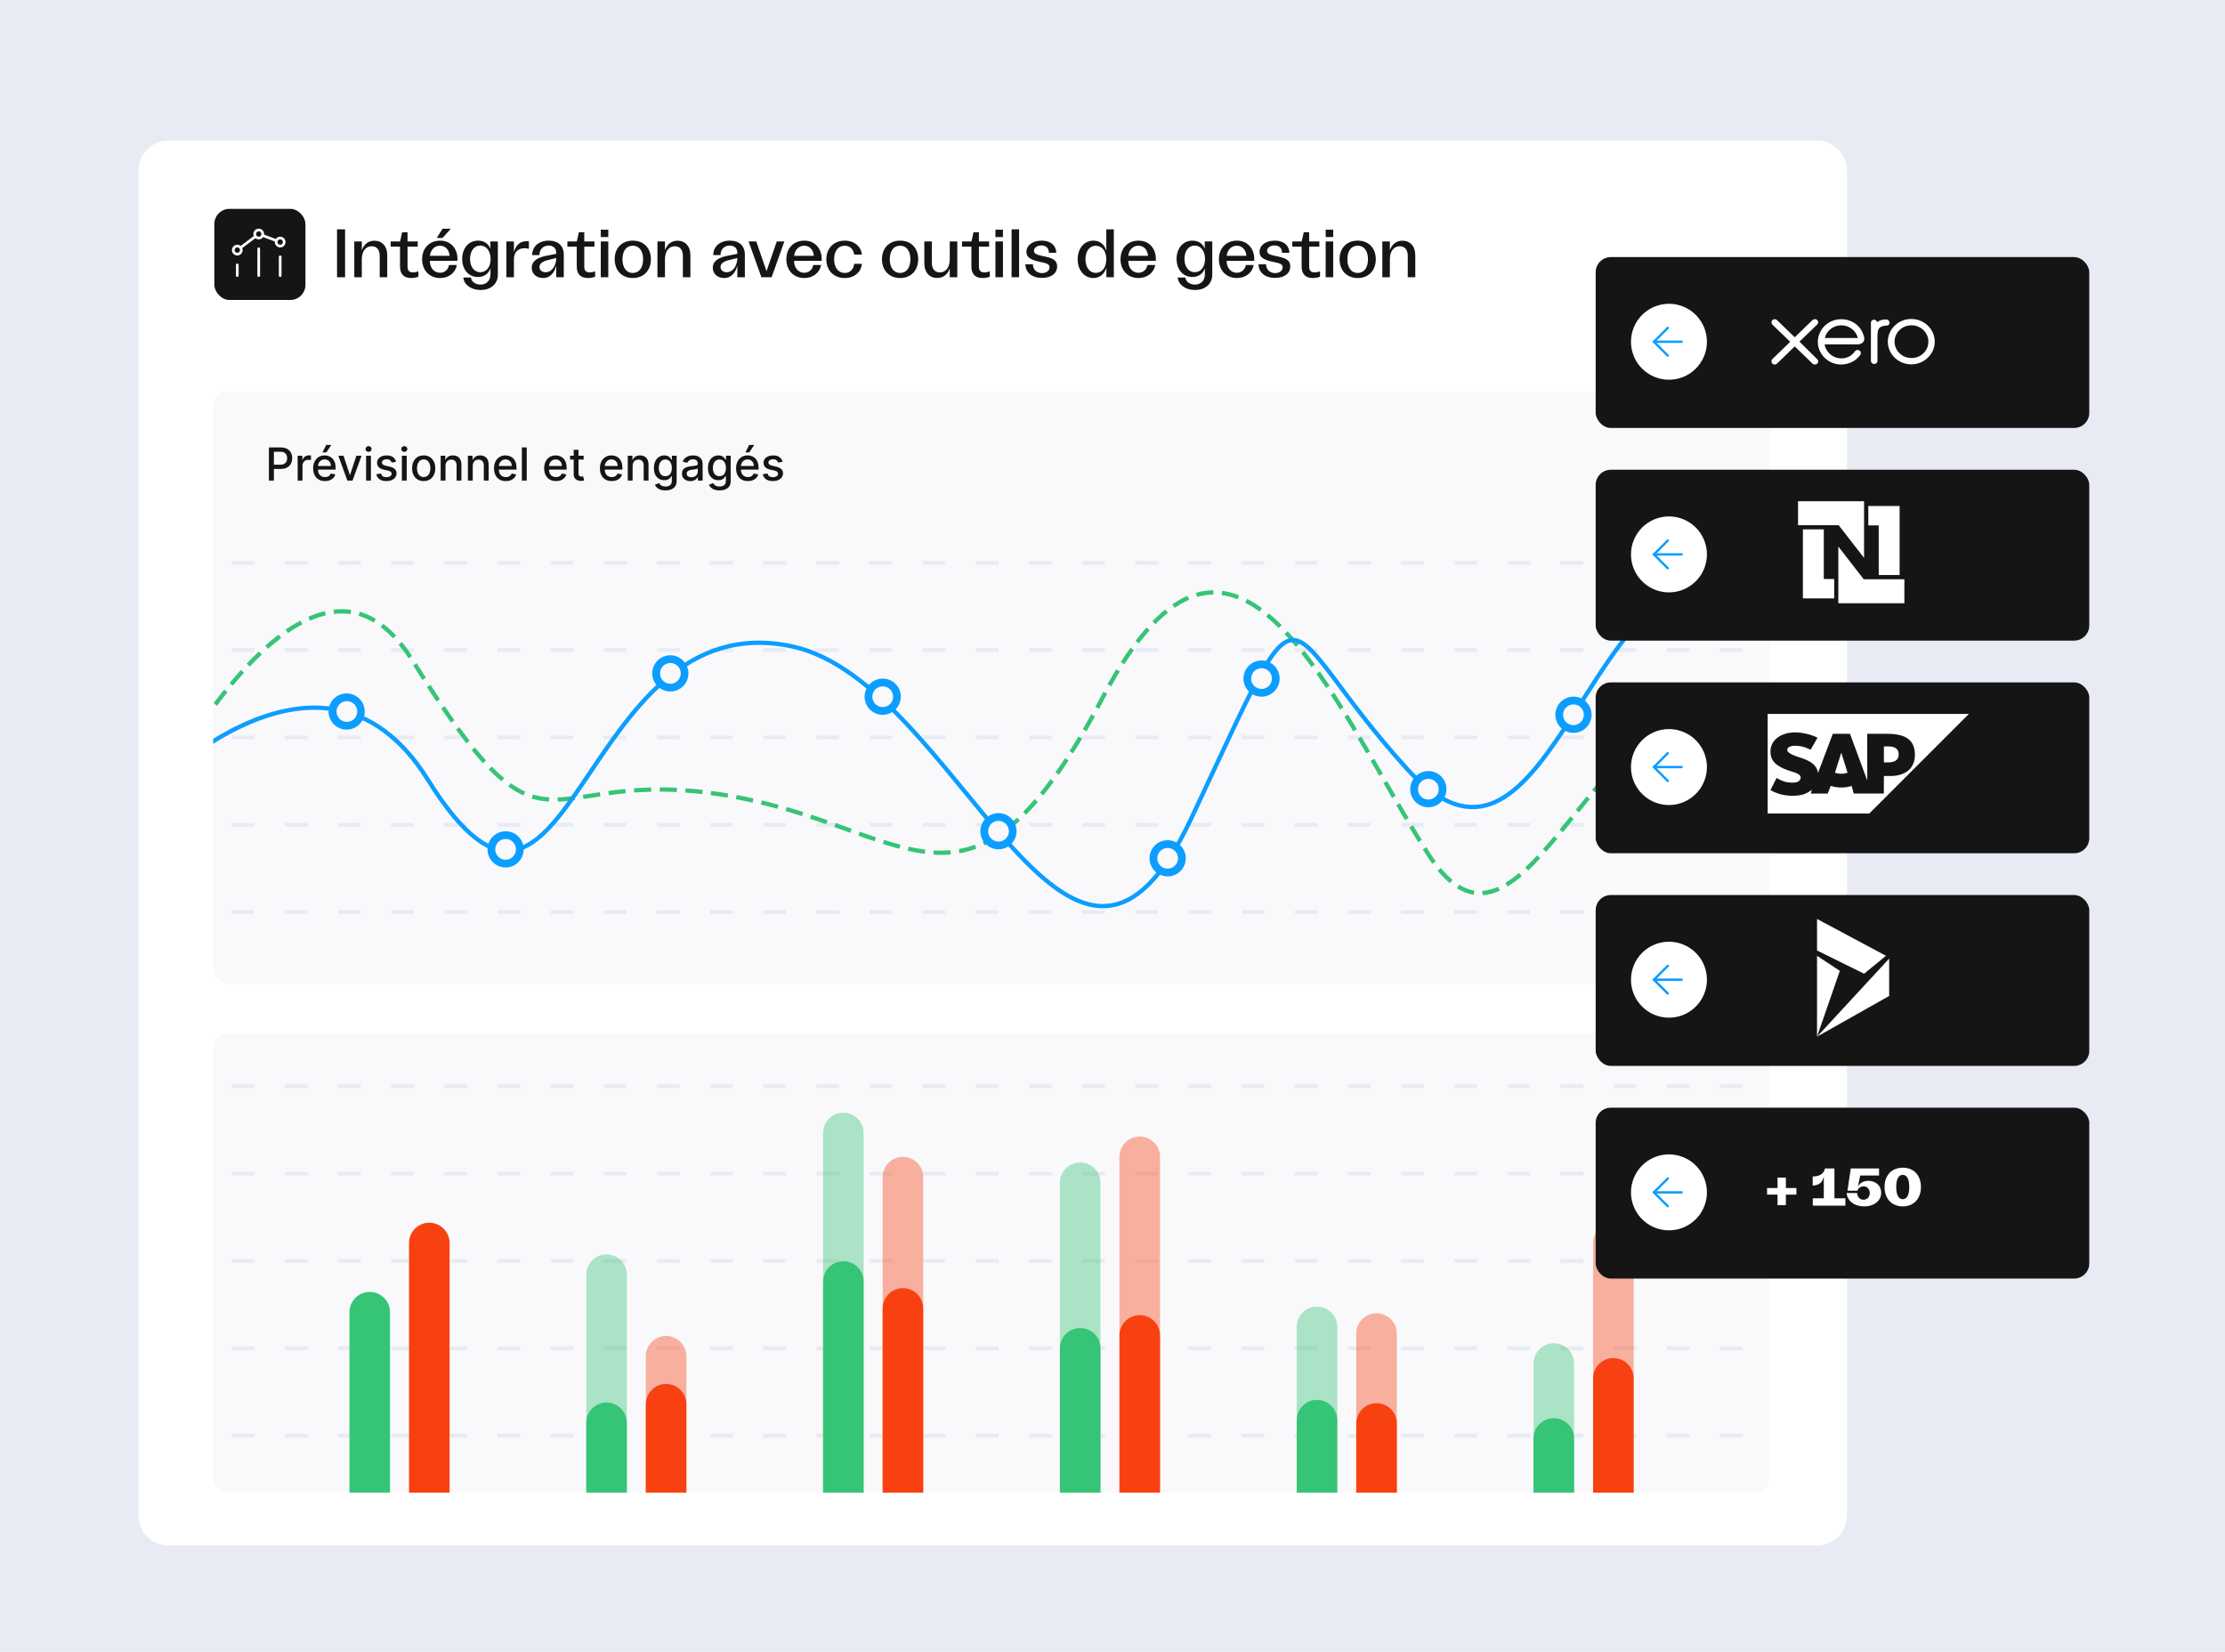<svg width="586" height="435" viewBox="0 0 586 435" fill="none" xmlns="http://www.w3.org/2000/svg">
<rect width="586" height="435" fill="#E8EBF3"/>
<g clip-path="url(#clip0_102_1468)">
<path d="M36.449 45C36.449 40.582 40.031 37 44.449 37H478.449C482.868 37 486.449 40.582 486.449 45V399C486.449 403.418 482.868 407 478.449 407H44.449C40.031 407 36.449 403.418 36.449 399V45Z" fill="white"/>
<rect x="56.449" y="55" width="24" height="24" rx="4" fill="#151515"/>
<path d="M73.79 72.57V67.629M68.143 72.57V65.511M62.496 72.57V69.747" stroke="white" stroke-width="0.706" stroke-linecap="round" stroke-linejoin="round"/>
<path d="M69.136 62.002L72.785 63.37M67.296 62.265L63.343 65.229M74.539 62.998C74.953 63.412 74.953 64.082 74.539 64.496C74.126 64.909 73.455 64.909 73.042 64.496C72.628 64.082 72.628 63.412 73.042 62.998C73.455 62.585 74.126 62.585 74.539 62.998ZM63.245 65.116C63.658 65.529 63.658 66.2 63.245 66.613C62.831 67.027 62.161 67.027 61.748 66.613C61.334 66.2 61.334 65.529 61.748 65.116C62.161 64.702 62.831 64.702 63.245 65.116ZM68.892 60.88C69.305 61.294 69.305 61.964 68.892 62.378C68.479 62.791 67.808 62.791 67.395 62.378C66.981 61.964 66.981 61.294 67.395 60.88C67.808 60.467 68.479 60.467 68.892 60.88Z" stroke="white" stroke-width="0.706" stroke-linecap="round" stroke-linejoin="round"/>
<path d="M88.763 73V60.4H90.887V73H88.763ZM93.311 73V63.586H95.291V65.926C95.849 64.288 97.037 63.388 98.603 63.388C100.619 63.388 101.987 64.828 101.987 67.204V73H100.007V67.366C100.007 65.782 99.233 64.846 97.901 64.846C96.281 64.846 95.291 66.214 95.291 68.302V73H93.311ZM108.286 73.216C106.486 73.216 105.352 72.28 105.352 70.192V64.954H102.886V63.586H105.37L105.91 61.156H107.332V63.586H110.014V64.954H107.332V70.264C107.332 71.254 107.818 71.74 108.772 71.74C109.294 71.74 109.762 71.632 110.194 71.434V72.874C109.582 73.108 108.934 73.216 108.286 73.216ZM115.911 73.216C113.085 73.216 111.177 71.182 111.177 68.266C111.177 65.368 113.085 63.37 115.911 63.37C119.061 63.37 120.681 65.908 120.465 68.698H113.211C113.211 70.552 114.327 71.83 115.893 71.83C117.117 71.83 118.053 71.02 118.251 69.796H120.321C119.925 71.902 118.143 73.216 115.911 73.216ZM113.229 67.366H118.413C118.323 65.8 117.297 64.702 115.875 64.702C114.453 64.702 113.373 65.836 113.229 67.366ZM115.011 62.668L116.559 60.238H118.737L116.541 62.668H115.011ZM126.584 76.366C124.154 76.366 122.264 75.088 122.012 73.09H124.028C124.154 74.188 125.216 74.944 126.566 74.944C128.15 74.944 129.176 73.864 129.176 72.226V70.624C128.726 72.028 127.52 72.946 125.864 72.946C123.452 72.946 121.724 71.02 121.724 68.194C121.724 65.368 123.434 63.37 125.9 63.37C127.484 63.37 128.726 64.216 129.14 65.548V63.586H131.12V72.352C131.12 74.782 129.248 76.366 126.584 76.366ZM123.794 68.176C123.794 70.264 124.892 71.686 126.494 71.686C128.114 71.686 129.212 70.3 129.212 68.212C129.212 66.106 128.096 64.666 126.476 64.666C124.892 64.666 123.794 66.106 123.794 68.176ZM133.372 73V63.586H135.352V66.43C135.784 64.666 136.9 63.514 138.7 63.514C138.898 63.514 139.096 63.514 139.294 63.568V65.53C138.97 65.44 138.538 65.368 138.196 65.368C136.666 65.368 135.352 66.214 135.352 68.212V73H133.372ZM143.029 73.216C141.247 73.216 140.041 72.064 140.041 70.516C140.041 68.698 141.697 67.726 144.145 67.312L146.503 66.844V66.574C146.503 65.368 145.711 64.666 144.487 64.666C142.975 64.666 142.075 65.746 142.075 67.186H140.149C140.167 64.954 141.877 63.37 144.523 63.37C146.989 63.37 148.483 64.72 148.483 67.06V73H146.503V69.94C146.071 71.65 145.009 73.216 143.029 73.216ZM142.075 70.3C142.075 71.002 142.597 71.686 143.695 71.686C145.585 71.686 146.503 69.616 146.503 67.942L144.487 68.446C142.957 68.788 142.075 69.382 142.075 70.3ZM154.833 73.216C153.033 73.216 151.899 72.28 151.899 70.192V64.954H149.433V63.586H151.917L152.457 61.156H153.879V63.586H156.561V64.954H153.879V70.264C153.879 71.254 154.365 71.74 155.319 71.74C155.841 71.74 156.309 71.632 156.741 71.434V72.874C156.129 73.108 155.481 73.216 154.833 73.216ZM158.228 73V63.586H160.208V73H158.228ZM158.228 62.434V60.49H160.208V62.434H158.228ZM166.676 73.216C163.796 73.216 161.888 71.236 161.888 68.248C161.888 65.314 163.796 63.37 166.676 63.37C169.52 63.37 171.428 65.314 171.428 68.248C171.428 71.236 169.52 73.216 166.676 73.216ZM163.94 68.266C163.94 70.498 164.984 71.884 166.658 71.884C168.332 71.884 169.376 70.498 169.376 68.266C169.376 66.07 168.332 64.702 166.658 64.702C164.984 64.702 163.94 66.07 163.94 68.266ZM173.151 73V63.586H175.131V65.926C175.689 64.288 176.877 63.388 178.443 63.388C180.459 63.388 181.827 64.828 181.827 67.204V73H179.847V67.366C179.847 65.782 179.073 64.846 177.741 64.846C176.121 64.846 175.131 66.214 175.131 68.302V73H173.151ZM190.719 73.216C188.937 73.216 187.731 72.064 187.731 70.516C187.731 68.698 189.387 67.726 191.835 67.312L194.193 66.844V66.574C194.193 65.368 193.401 64.666 192.177 64.666C190.665 64.666 189.765 65.746 189.765 67.186H187.839C187.857 64.954 189.567 63.37 192.213 63.37C194.679 63.37 196.173 64.72 196.173 67.06V73H194.193V69.94C193.761 71.65 192.699 73.216 190.719 73.216ZM189.765 70.3C189.765 71.002 190.287 71.686 191.385 71.686C193.275 71.686 194.193 69.616 194.193 67.942L192.177 68.446C190.647 68.788 189.765 69.382 189.765 70.3ZM200.527 73L197.161 63.586H199.177L201.877 71.416L204.577 63.586H206.575L203.227 73H200.527ZM211.835 73.216C209.009 73.216 207.101 71.182 207.101 68.266C207.101 65.368 209.009 63.37 211.835 63.37C214.985 63.37 216.605 65.908 216.389 68.698H209.135C209.135 70.552 210.251 71.83 211.817 71.83C213.041 71.83 213.977 71.02 214.175 69.796H216.245C215.849 71.902 214.067 73.216 211.835 73.216ZM209.153 67.366H214.337C214.247 65.8 213.221 64.702 211.799 64.702C210.377 64.702 209.297 65.836 209.153 67.366ZM222.472 73.216C219.61 73.216 217.63 71.236 217.63 68.302C217.63 65.35 219.628 63.37 222.472 63.37C224.974 63.37 226.792 64.9 226.99 67.042H224.974C224.794 65.71 223.894 64.702 222.472 64.702C220.762 64.702 219.682 66.106 219.682 68.266C219.682 70.462 220.78 71.884 222.49 71.884C223.84 71.884 224.794 70.966 224.974 69.472H226.99C226.81 71.668 224.992 73.216 222.472 73.216ZM237.076 73.216C234.196 73.216 232.288 71.236 232.288 68.248C232.288 65.314 234.196 63.37 237.076 63.37C239.92 63.37 241.828 65.314 241.828 68.248C241.828 71.236 239.92 73.216 237.076 73.216ZM234.34 68.266C234.34 70.498 235.384 71.884 237.058 71.884C238.732 71.884 239.776 70.498 239.776 68.266C239.776 66.07 238.732 64.702 237.058 64.702C235.384 64.702 234.34 66.07 234.34 68.266ZM252.12 63.586V73H250.14V70.66C249.582 72.298 248.394 73.198 246.828 73.198C244.812 73.198 243.444 71.758 243.444 69.382V63.586H245.424V69.22C245.424 70.804 246.198 71.74 247.53 71.74C249.15 71.74 250.14 70.372 250.14 68.284V63.586H252.12ZM258.773 73.216C256.973 73.216 255.839 72.28 255.839 70.192V64.954H253.373V63.586H255.857L256.397 61.156H257.819V63.586H260.501V64.954H257.819V70.264C257.819 71.254 258.305 71.74 259.259 71.74C259.781 71.74 260.249 71.632 260.681 71.434V72.874C260.069 73.108 259.421 73.216 258.773 73.216ZM262.167 73V63.586H264.147V73H262.167ZM262.167 62.434V60.49H264.147V62.434H262.167ZM266.421 73V60.4H268.401V73H266.421ZM274.419 73.18C271.629 73.18 270.063 71.614 270.063 69.598H272.043C272.043 71.164 273.231 71.92 274.437 71.92C275.409 71.92 276.417 71.398 276.417 70.408C276.417 69.562 275.715 69.346 274.095 69.004C271.935 68.536 270.333 68.032 270.333 66.34C270.333 64.666 271.863 63.37 274.311 63.37C276.975 63.37 278.181 64.918 278.181 66.574H276.255C276.237 65.368 275.517 64.63 274.275 64.63C273.105 64.63 272.313 65.314 272.313 66.052C272.313 66.898 273.303 67.15 274.743 67.456C276.903 67.906 278.415 68.32 278.415 70.156C278.415 72.064 276.777 73.18 274.419 73.18ZM287.969 73.216C285.629 73.216 283.829 71.218 283.829 68.266C283.829 65.35 285.611 63.37 287.987 63.37C289.661 63.37 290.957 64.432 291.371 66.088V60.4H293.351V73H291.389V70.48C290.903 72.136 289.643 73.216 287.969 73.216ZM285.881 68.266C285.881 70.426 286.979 71.866 288.581 71.866C290.255 71.866 291.371 70.444 291.371 68.284C291.371 66.142 290.255 64.72 288.581 64.72C286.961 64.72 285.881 66.142 285.881 68.266ZM299.848 73.216C297.022 73.216 295.114 71.182 295.114 68.266C295.114 65.368 297.022 63.37 299.848 63.37C302.998 63.37 304.618 65.908 304.402 68.698H297.148C297.148 70.552 298.264 71.83 299.83 71.83C301.054 71.83 301.99 71.02 302.188 69.796H304.258C303.862 71.902 302.08 73.216 299.848 73.216ZM297.166 67.366H302.35C302.26 65.8 301.234 64.702 299.812 64.702C298.39 64.702 297.31 65.836 297.166 67.366ZM314.74 76.366C312.31 76.366 310.42 75.088 310.168 73.09H312.184C312.31 74.188 313.372 74.944 314.722 74.944C316.306 74.944 317.332 73.864 317.332 72.226V70.624C316.882 72.028 315.676 72.946 314.02 72.946C311.608 72.946 309.88 71.02 309.88 68.194C309.88 65.368 311.59 63.37 314.056 63.37C315.64 63.37 316.882 64.216 317.296 65.548V63.586H319.276V72.352C319.276 74.782 317.404 76.366 314.74 76.366ZM311.95 68.176C311.95 70.264 313.048 71.686 314.65 71.686C316.27 71.686 317.368 70.3 317.368 68.212C317.368 66.106 316.252 64.666 314.632 64.666C313.048 64.666 311.95 66.106 311.95 68.176ZM325.759 73.216C322.933 73.216 321.025 71.182 321.025 68.266C321.025 65.368 322.933 63.37 325.759 63.37C328.909 63.37 330.529 65.908 330.313 68.698H323.059C323.059 70.552 324.175 71.83 325.741 71.83C326.965 71.83 327.901 71.02 328.099 69.796H330.169C329.773 71.902 327.991 73.216 325.759 73.216ZM323.077 67.366H328.261C328.171 65.8 327.145 64.702 325.723 64.702C324.301 64.702 323.221 65.836 323.077 67.366ZM335.819 73.18C333.029 73.18 331.463 71.614 331.463 69.598H333.443C333.443 71.164 334.631 71.92 335.837 71.92C336.809 71.92 337.817 71.398 337.817 70.408C337.817 69.562 337.115 69.346 335.495 69.004C333.335 68.536 331.733 68.032 331.733 66.34C331.733 64.666 333.263 63.37 335.711 63.37C338.375 63.37 339.581 64.918 339.581 66.574H337.655C337.637 65.368 336.917 64.63 335.675 64.63C334.505 64.63 333.713 65.314 333.713 66.052C333.713 66.898 334.703 67.15 336.143 67.456C338.303 67.906 339.815 68.32 339.815 70.156C339.815 72.064 338.177 73.18 335.819 73.18ZM345.749 73.216C343.949 73.216 342.815 72.28 342.815 70.192V64.954H340.349V63.586H342.833L343.373 61.156H344.795V63.586H347.477V64.954H344.795V70.264C344.795 71.254 345.281 71.74 346.235 71.74C346.757 71.74 347.225 71.632 347.657 71.434V72.874C347.045 73.108 346.397 73.216 345.749 73.216ZM349.144 73V63.586H351.124V73H349.144ZM349.144 62.434V60.49H351.124V62.434H349.144ZM357.592 73.216C354.712 73.216 352.804 71.236 352.804 68.248C352.804 65.314 354.712 63.37 357.592 63.37C360.436 63.37 362.344 65.314 362.344 68.248C362.344 71.236 360.436 73.216 357.592 73.216ZM354.856 68.266C354.856 70.498 355.9 71.884 357.574 71.884C359.248 71.884 360.292 70.498 360.292 68.266C360.292 66.07 359.248 64.702 357.574 64.702C355.9 64.702 354.856 66.07 354.856 68.266ZM364.067 73V63.586H366.047V65.926C366.605 64.288 367.793 63.388 369.359 63.388C371.375 63.388 372.743 64.828 372.743 67.204V73H370.763V67.366C370.763 65.782 369.989 64.846 368.657 64.846C367.037 64.846 366.047 66.214 366.047 68.302V73H364.067Z" fill="#151515"/>
<g clip-path="url(#clip1_102_1468)">
<rect x="56.145" y="103.07" width="410" height="156" rx="4" fill="#F9F9FB"/>
<line x1="47.008" y1="148.199" x2="475.281" y2="148.199" stroke="#E8EBF3" stroke-dasharray="6 8"/>
<line x1="47.008" y1="171.199" x2="475.281" y2="171.199" stroke="#E8EBF3" stroke-dasharray="6 8"/>
<line x1="47.008" y1="194.199" x2="475.281" y2="194.199" stroke="#E8EBF3" stroke-dasharray="6 8"/>
<line x1="47.008" y1="217.199" x2="475.281" y2="217.199" stroke="#E8EBF3" stroke-dasharray="6 8"/>
<line x1="47.008" y1="240.199" x2="475.281" y2="240.199" stroke="#E8EBF3" stroke-dasharray="6 8"/>
<path d="M70.822 126.559V117.832H73.933C74.612 117.832 75.174 117.956 75.62 118.203C76.066 118.45 76.4 118.788 76.622 119.217C76.843 119.643 76.954 120.123 76.954 120.657C76.954 121.194 76.842 121.677 76.618 122.106C76.396 122.532 76.061 122.87 75.612 123.12C75.166 123.367 74.605 123.491 73.929 123.491H71.789V122.375H73.809C74.238 122.375 74.586 122.301 74.853 122.153C75.12 122.002 75.316 121.798 75.441 121.539C75.566 121.281 75.629 120.987 75.629 120.657C75.629 120.328 75.566 120.035 75.441 119.779C75.316 119.524 75.119 119.323 74.849 119.179C74.582 119.034 74.23 118.961 73.792 118.961H72.139V126.559H70.822ZM78.396 126.559V120.014H79.627V121.054H79.695C79.815 120.701 80.025 120.424 80.326 120.223C80.63 120.018 80.974 119.916 81.357 119.916C81.437 119.916 81.531 119.919 81.638 119.924C81.749 119.93 81.836 119.937 81.898 119.946V121.164C81.847 121.15 81.756 121.134 81.626 121.117C81.495 121.098 81.364 121.088 81.234 121.088C80.933 121.088 80.664 121.152 80.428 121.279C80.195 121.404 80.011 121.579 79.874 121.804C79.738 122.025 79.67 122.278 79.67 122.562V126.559H78.396ZM85.588 126.691C84.943 126.691 84.387 126.554 83.921 126.278C83.459 126 83.1 125.609 82.848 125.106C82.598 124.6 82.473 124.008 82.473 123.329C82.473 122.659 82.598 122.068 82.848 121.556C83.1 121.045 83.453 120.646 83.904 120.359C84.359 120.072 84.89 119.929 85.498 119.929C85.868 119.929 86.225 119.99 86.572 120.112C86.919 120.234 87.23 120.426 87.505 120.687C87.781 120.948 87.998 121.288 88.157 121.706C88.316 122.12 88.396 122.625 88.396 123.218V123.67H83.193V122.715H87.147C87.147 122.38 87.079 122.083 86.943 121.825C86.806 121.563 86.615 121.357 86.368 121.207C86.123 121.056 85.836 120.981 85.507 120.981C85.149 120.981 84.836 121.069 84.569 121.245C84.305 121.419 84.1 121.646 83.956 121.927C83.814 122.206 83.743 122.508 83.743 122.835V123.581C83.743 124.018 83.819 124.39 83.973 124.697C84.129 125.004 84.346 125.238 84.625 125.4C84.903 125.559 85.228 125.639 85.6 125.639C85.842 125.639 86.062 125.605 86.261 125.536C86.46 125.465 86.632 125.36 86.777 125.221C86.921 125.082 87.032 124.91 87.109 124.706L88.315 124.923C88.218 125.278 88.045 125.589 87.795 125.856C87.548 126.12 87.237 126.326 86.862 126.474C86.49 126.619 86.065 126.691 85.588 126.691ZM84.923 119.14L85.92 117.176H87.262L85.941 119.14H84.923ZM95.222 120.014L92.848 126.559H91.484L89.106 120.014H90.474L92.132 125.051H92.2L93.854 120.014H95.222ZM96.419 126.559V120.014H97.693V126.559H96.419ZM97.062 119.004C96.841 119.004 96.651 118.93 96.492 118.782C96.335 118.632 96.257 118.453 96.257 118.245C96.257 118.035 96.335 117.856 96.492 117.708C96.651 117.558 96.841 117.482 97.062 117.482C97.284 117.482 97.473 117.558 97.629 117.708C97.788 117.856 97.868 118.035 97.868 118.245C97.868 118.453 97.788 118.632 97.629 118.782C97.473 118.93 97.284 119.004 97.062 119.004ZM104.312 121.612L103.157 121.816C103.109 121.669 103.032 121.528 102.927 121.394C102.825 121.261 102.686 121.152 102.51 121.066C102.333 120.981 102.113 120.938 101.849 120.938C101.488 120.938 101.187 121.019 100.946 121.181C100.704 121.34 100.583 121.546 100.583 121.799C100.583 122.018 100.664 122.194 100.826 122.328C100.988 122.461 101.25 122.571 101.61 122.656L102.65 122.894C103.252 123.034 103.701 123.248 103.997 123.538C104.292 123.828 104.44 124.204 104.44 124.667C104.44 125.059 104.326 125.409 104.099 125.715C103.875 126.019 103.561 126.258 103.157 126.431C102.757 126.605 102.292 126.691 101.764 126.691C101.031 126.691 100.433 126.535 99.97 126.223C99.507 125.907 99.223 125.46 99.118 124.88L100.349 124.693C100.426 125.014 100.583 125.257 100.822 125.421C101.061 125.583 101.372 125.664 101.755 125.664C102.173 125.664 102.507 125.578 102.757 125.404C103.007 125.228 103.132 125.014 103.132 124.761C103.132 124.556 103.055 124.384 102.902 124.245C102.751 124.106 102.52 124.001 102.207 123.93L101.099 123.687C100.488 123.548 100.037 123.326 99.744 123.022C99.454 122.718 99.309 122.333 99.309 121.867C99.309 121.481 99.417 121.143 99.633 120.853C99.849 120.563 100.147 120.338 100.528 120.176C100.909 120.011 101.345 119.929 101.836 119.929C102.544 119.929 103.1 120.082 103.507 120.389C103.913 120.693 104.181 121.1 104.312 121.612ZM105.841 126.559V120.014H107.115V126.559H105.841ZM106.484 119.004C106.263 119.004 106.072 118.93 105.913 118.782C105.757 118.632 105.679 118.453 105.679 118.245C105.679 118.035 105.757 117.856 105.913 117.708C106.072 117.558 106.263 117.482 106.484 117.482C106.706 117.482 106.895 117.558 107.051 117.708C107.21 117.856 107.29 118.035 107.29 118.245C107.29 118.453 107.21 118.632 107.051 118.782C106.895 118.93 106.706 119.004 106.484 119.004ZM111.586 126.691C110.973 126.691 110.437 126.551 109.98 126.269C109.522 125.988 109.167 125.595 108.914 125.089C108.662 124.583 108.535 123.992 108.535 123.316C108.535 122.637 108.662 122.044 108.914 121.535C109.167 121.027 109.522 120.632 109.98 120.35C110.437 120.069 110.973 119.929 111.586 119.929C112.2 119.929 112.735 120.069 113.193 120.35C113.65 120.632 114.005 121.027 114.258 121.535C114.511 122.044 114.637 122.637 114.637 123.316C114.637 123.992 114.511 124.583 114.258 125.089C114.005 125.595 113.65 125.988 113.193 126.269C112.735 126.551 112.2 126.691 111.586 126.691ZM111.591 125.622C111.988 125.622 112.318 125.517 112.579 125.306C112.841 125.096 113.034 124.816 113.159 124.467C113.287 124.117 113.35 123.732 113.35 123.312C113.35 122.894 113.287 122.511 113.159 122.161C113.034 121.809 112.841 121.527 112.579 121.313C112.318 121.1 111.988 120.994 111.591 120.994C111.19 120.994 110.858 121.1 110.593 121.313C110.332 121.527 110.137 121.809 110.01 122.161C109.885 122.511 109.822 122.894 109.822 123.312C109.822 123.732 109.885 124.117 110.01 124.467C110.137 124.816 110.332 125.096 110.593 125.306C110.858 125.517 111.19 125.622 111.591 125.622ZM117.334 122.673V126.559H116.06V120.014H117.283V121.079H117.364C117.514 120.732 117.75 120.454 118.071 120.244C118.395 120.034 118.803 119.929 119.294 119.929C119.74 119.929 120.131 120.022 120.466 120.21C120.801 120.394 121.061 120.67 121.246 121.036C121.43 121.403 121.523 121.856 121.523 122.396V126.559H120.249V122.549C120.249 122.075 120.125 121.704 119.878 121.437C119.631 121.167 119.291 121.032 118.859 121.032C118.564 121.032 118.301 121.096 118.071 121.224C117.844 121.352 117.663 121.539 117.53 121.786C117.399 122.031 117.334 122.326 117.334 122.673ZM124.506 122.673V126.559H123.232V120.014H124.455V121.079H124.536C124.686 120.732 124.922 120.454 125.243 120.244C125.567 120.034 125.974 119.929 126.466 119.929C126.912 119.929 127.303 120.022 127.638 120.21C127.973 120.394 128.233 120.67 128.418 121.036C128.602 121.403 128.695 121.856 128.695 122.396V126.559H127.42V122.549C127.42 122.075 127.297 121.704 127.05 121.437C126.803 121.167 126.463 121.032 126.031 121.032C125.736 121.032 125.473 121.096 125.243 121.224C125.016 121.352 124.835 121.539 124.702 121.786C124.571 122.031 124.506 122.326 124.506 122.673ZM133.224 126.691C132.58 126.691 132.024 126.554 131.558 126.278C131.095 126 130.737 125.609 130.484 125.106C130.234 124.6 130.109 124.008 130.109 123.329C130.109 122.659 130.234 122.068 130.484 121.556C130.737 121.045 131.089 120.646 131.541 120.359C131.996 120.072 132.527 119.929 133.135 119.929C133.504 119.929 133.862 119.99 134.209 120.112C134.555 120.234 134.866 120.426 135.142 120.687C135.418 120.948 135.635 121.288 135.794 121.706C135.953 122.12 136.033 122.625 136.033 123.218V123.67H130.83V122.715H134.784C134.784 122.38 134.716 122.083 134.58 121.825C134.443 121.563 134.251 121.357 134.004 121.207C133.76 121.056 133.473 120.981 133.143 120.981C132.786 120.981 132.473 121.069 132.206 121.245C131.942 121.419 131.737 121.646 131.592 121.927C131.45 122.206 131.379 122.508 131.379 122.835V123.581C131.379 124.018 131.456 124.39 131.609 124.697C131.766 125.004 131.983 125.238 132.261 125.4C132.54 125.559 132.865 125.639 133.237 125.639C133.479 125.639 133.699 125.605 133.898 125.536C134.097 125.465 134.268 125.36 134.413 125.221C134.558 125.082 134.669 124.91 134.746 124.706L135.952 124.923C135.855 125.278 135.682 125.589 135.432 125.856C135.185 126.12 134.874 126.326 134.499 126.474C134.126 126.619 133.702 126.691 133.224 126.691ZM138.721 117.832V126.559H137.446V117.832H138.721ZM146.431 126.691C145.787 126.691 145.231 126.554 144.765 126.278C144.302 126 143.944 125.609 143.691 125.106C143.441 124.6 143.316 124.008 143.316 123.329C143.316 122.659 143.441 122.068 143.691 121.556C143.944 121.045 144.297 120.646 144.748 120.359C145.203 120.072 145.734 119.929 146.342 119.929C146.711 119.929 147.069 119.99 147.416 120.112C147.762 120.234 148.074 120.426 148.349 120.687C148.625 120.948 148.842 121.288 149.001 121.706C149.16 122.12 149.24 122.625 149.24 123.218V123.67H144.037V122.715H147.991C147.991 122.38 147.923 122.083 147.787 121.825C147.65 121.563 147.458 121.357 147.211 121.207C146.967 121.056 146.68 120.981 146.35 120.981C145.993 120.981 145.68 121.069 145.413 121.245C145.149 121.419 144.944 121.646 144.799 121.927C144.657 122.206 144.586 122.508 144.586 122.835V123.581C144.586 124.018 144.663 124.39 144.816 124.697C144.973 125.004 145.19 125.238 145.468 125.4C145.747 125.559 146.072 125.639 146.444 125.639C146.686 125.639 146.906 125.605 147.105 125.536C147.304 125.465 147.475 125.36 147.62 125.221C147.765 125.082 147.876 124.91 147.953 124.706L149.159 124.923C149.062 125.278 148.889 125.589 148.639 125.856C148.392 126.12 148.081 126.326 147.706 126.474C147.333 126.619 146.909 126.691 146.431 126.691ZM153.709 120.014V121.036H150.134V120.014H153.709ZM151.092 118.446H152.366V124.637C152.366 124.884 152.403 125.071 152.477 125.196C152.551 125.318 152.646 125.402 152.763 125.447C152.882 125.49 153.011 125.511 153.151 125.511C153.253 125.511 153.342 125.504 153.419 125.49C153.496 125.475 153.555 125.464 153.598 125.456L153.828 126.508C153.754 126.536 153.649 126.565 153.513 126.593C153.376 126.625 153.206 126.642 153.001 126.644C152.666 126.65 152.354 126.59 152.064 126.465C151.774 126.34 151.54 126.147 151.361 125.886C151.182 125.625 151.092 125.296 151.092 124.902V118.446ZM161.115 126.691C160.47 126.691 159.915 126.554 159.449 126.278C158.986 126 158.628 125.609 158.375 125.106C158.125 124.6 158 124.008 158 123.329C158 122.659 158.125 122.068 158.375 121.556C158.628 121.045 158.98 120.646 159.432 120.359C159.886 120.072 160.418 119.929 161.026 119.929C161.395 119.929 161.753 119.99 162.099 120.112C162.446 120.234 162.757 120.426 163.033 120.687C163.308 120.948 163.526 121.288 163.685 121.706C163.844 122.12 163.923 122.625 163.923 123.218V123.67H158.72V122.715H162.675C162.675 122.38 162.607 122.083 162.47 121.825C162.334 121.563 162.142 121.357 161.895 121.207C161.651 121.056 161.364 120.981 161.034 120.981C160.676 120.981 160.364 121.069 160.097 121.245C159.832 121.419 159.628 121.646 159.483 121.927C159.341 122.206 159.27 122.508 159.27 122.835V123.581C159.27 124.018 159.347 124.39 159.5 124.697C159.656 125.004 159.874 125.238 160.152 125.4C160.43 125.559 160.756 125.639 161.128 125.639C161.369 125.639 161.589 125.605 161.788 125.536C161.987 125.465 162.159 125.36 162.304 125.221C162.449 125.082 162.56 124.91 162.636 124.706L163.842 124.923C163.746 125.278 163.572 125.589 163.322 125.856C163.075 126.12 162.764 126.326 162.389 126.474C162.017 126.619 161.592 126.691 161.115 126.691ZM166.611 122.673V126.559H165.337V120.014H166.56V121.079H166.641C166.792 120.732 167.027 120.454 167.348 120.244C167.672 120.034 168.08 119.929 168.571 119.929C169.017 119.929 169.408 120.022 169.743 120.21C170.078 120.394 170.338 120.67 170.523 121.036C170.708 121.403 170.8 121.856 170.8 122.396V126.559H169.526V122.549C169.526 122.075 169.402 121.704 169.155 121.437C168.908 121.167 168.569 121.032 168.137 121.032C167.841 121.032 167.578 121.096 167.348 121.224C167.121 121.352 166.941 121.539 166.807 121.786C166.676 122.031 166.611 122.326 166.611 122.673ZM175.253 129.15C174.733 129.15 174.286 129.082 173.911 128.946C173.539 128.809 173.235 128.629 172.999 128.404C172.763 128.18 172.587 127.934 172.471 127.667L173.566 127.215C173.642 127.34 173.745 127.473 173.873 127.612C174.003 127.754 174.179 127.875 174.401 127.974C174.625 128.073 174.914 128.123 175.266 128.123C175.749 128.123 176.148 128.005 176.463 127.769C176.779 127.536 176.936 127.164 176.936 126.653V125.366H176.855C176.779 125.505 176.668 125.66 176.523 125.831C176.381 126.001 176.185 126.149 175.935 126.274C175.685 126.399 175.36 126.461 174.959 126.461C174.442 126.461 173.976 126.34 173.561 126.099C173.15 125.855 172.823 125.495 172.581 125.021C172.343 124.544 172.223 123.957 172.223 123.261C172.223 122.565 172.341 121.968 172.577 121.471C172.816 120.974 173.142 120.593 173.557 120.329C173.972 120.062 174.442 119.929 174.968 119.929C175.374 119.929 175.702 119.997 175.952 120.133C176.202 120.267 176.397 120.423 176.536 120.602C176.678 120.781 176.787 120.938 176.864 121.075H176.958V120.014H178.206V126.704C178.206 127.267 178.076 127.728 177.814 128.089C177.553 128.45 177.199 128.717 176.753 128.89C176.31 129.063 175.81 129.15 175.253 129.15ZM175.24 125.404C175.607 125.404 175.917 125.319 176.169 125.149C176.425 124.975 176.618 124.728 176.749 124.407C176.882 124.083 176.949 123.696 176.949 123.244C176.949 122.804 176.884 122.416 176.753 122.081C176.623 121.745 176.431 121.484 176.178 121.296C175.925 121.106 175.613 121.011 175.24 121.011C174.857 121.011 174.537 121.11 174.282 121.309C174.026 121.505 173.833 121.772 173.702 122.11C173.574 122.448 173.51 122.826 173.51 123.244C173.51 123.673 173.576 124.049 173.706 124.373C173.837 124.697 174.03 124.95 174.286 125.132C174.544 125.313 174.863 125.404 175.24 125.404ZM181.82 126.704C181.405 126.704 181.03 126.627 180.695 126.474C180.36 126.318 180.094 126.092 179.898 125.796C179.705 125.501 179.608 125.139 179.608 124.71C179.608 124.34 179.679 124.036 179.821 123.798C179.963 123.559 180.155 123.37 180.397 123.231C180.638 123.092 180.908 122.987 181.206 122.916C181.505 122.845 181.809 122.791 182.118 122.754C182.51 122.708 182.828 122.671 183.073 122.643C183.317 122.612 183.495 122.562 183.605 122.494C183.716 122.426 183.772 122.315 183.772 122.161V122.132C183.772 121.759 183.667 121.471 183.456 121.267C183.249 121.062 182.939 120.96 182.527 120.96C182.098 120.96 181.76 121.055 181.513 121.245C181.269 121.433 181.1 121.642 181.006 121.872L179.809 121.599C179.951 121.201 180.158 120.88 180.431 120.636C180.706 120.389 181.023 120.21 181.381 120.099C181.739 119.985 182.115 119.929 182.51 119.929C182.772 119.929 183.049 119.96 183.341 120.022C183.637 120.082 183.912 120.193 184.168 120.355C184.426 120.517 184.638 120.748 184.803 121.049C184.968 121.348 185.05 121.735 185.05 122.213V126.559H183.806V125.664H183.755C183.672 125.829 183.549 125.991 183.384 126.15C183.219 126.309 183.007 126.441 182.749 126.546C182.49 126.652 182.181 126.704 181.82 126.704ZM182.097 125.681C182.449 125.681 182.75 125.612 183 125.473C183.253 125.333 183.445 125.152 183.576 124.927C183.709 124.7 183.776 124.457 183.776 124.198V123.355C183.73 123.4 183.642 123.443 183.512 123.482C183.384 123.519 183.238 123.552 183.073 123.581C182.908 123.606 182.748 123.63 182.591 123.653C182.435 123.673 182.304 123.69 182.199 123.704C181.952 123.735 181.726 123.788 181.522 123.862C181.32 123.936 181.158 124.042 181.036 124.181C180.917 124.318 180.857 124.5 180.857 124.727C180.857 125.042 180.973 125.281 181.206 125.443C181.439 125.602 181.736 125.681 182.097 125.681ZM189.491 129.15C188.972 129.15 188.524 129.082 188.149 128.946C187.777 128.809 187.473 128.629 187.237 128.404C187.001 128.18 186.825 127.934 186.709 127.667L187.804 127.215C187.881 127.34 187.983 127.473 188.111 127.612C188.241 127.754 188.418 127.875 188.639 127.974C188.864 128.073 189.152 128.123 189.504 128.123C189.987 128.123 190.386 128.005 190.702 127.769C191.017 127.536 191.175 127.164 191.175 126.653V125.366H191.094C191.017 125.505 190.906 125.66 190.761 125.831C190.619 126.001 190.423 126.149 190.173 126.274C189.923 126.399 189.598 126.461 189.197 126.461C188.68 126.461 188.214 126.34 187.8 126.099C187.388 125.855 187.061 125.495 186.82 125.021C186.581 124.544 186.462 123.957 186.462 123.261C186.462 122.565 186.58 121.968 186.815 121.471C187.054 120.974 187.381 120.593 187.795 120.329C188.21 120.062 188.68 119.929 189.206 119.929C189.612 119.929 189.94 119.997 190.19 120.133C190.44 120.267 190.635 120.423 190.774 120.602C190.916 120.781 191.026 120.938 191.102 121.075H191.196V120.014H192.445V126.704C192.445 127.267 192.314 127.728 192.053 128.089C191.791 128.45 191.438 128.717 190.991 128.89C190.548 129.063 190.048 129.15 189.491 129.15ZM189.479 125.404C189.845 125.404 190.155 125.319 190.408 125.149C190.663 124.975 190.857 124.728 190.987 124.407C191.121 124.083 191.188 123.696 191.188 123.244C191.188 122.804 191.122 122.416 190.991 122.081C190.861 121.745 190.669 121.484 190.416 121.296C190.163 121.106 189.851 121.011 189.479 121.011C189.095 121.011 188.776 121.11 188.52 121.309C188.264 121.505 188.071 121.772 187.94 122.11C187.813 122.448 187.749 122.826 187.749 123.244C187.749 123.673 187.814 124.049 187.945 124.373C188.075 124.697 188.268 124.95 188.524 125.132C188.783 125.313 189.101 125.404 189.479 125.404ZM196.974 126.691C196.33 126.691 195.774 126.554 195.308 126.278C194.845 126 194.487 125.609 194.234 125.106C193.984 124.6 193.859 124.008 193.859 123.329C193.859 122.659 193.984 122.068 194.234 121.556C194.487 121.045 194.839 120.646 195.291 120.359C195.746 120.072 196.277 119.929 196.885 119.929C197.254 119.929 197.612 119.99 197.959 120.112C198.305 120.234 198.616 120.426 198.892 120.687C199.168 120.948 199.385 121.288 199.544 121.706C199.703 122.12 199.783 122.625 199.783 123.218V123.67H194.58V122.715H198.534C198.534 122.38 198.466 122.083 198.33 121.825C198.193 121.563 198.001 121.357 197.754 121.207C197.51 121.056 197.223 120.981 196.893 120.981C196.536 120.981 196.223 121.069 195.956 121.245C195.692 121.419 195.487 121.646 195.342 121.927C195.2 122.206 195.129 122.508 195.129 122.835V123.581C195.129 124.018 195.206 124.39 195.359 124.697C195.516 125.004 195.733 125.238 196.011 125.4C196.29 125.559 196.615 125.639 196.987 125.639C197.229 125.639 197.449 125.605 197.648 125.536C197.847 125.465 198.018 125.36 198.163 125.221C198.308 125.082 198.419 124.91 198.496 124.706L199.702 124.923C199.605 125.278 199.432 125.589 199.182 125.856C198.935 126.12 198.624 126.326 198.249 126.474C197.876 126.619 197.452 126.691 196.974 126.691ZM196.31 119.14L197.307 117.176H198.649L197.328 119.14H196.31ZM206.101 121.612L204.946 121.816C204.898 121.669 204.821 121.528 204.716 121.394C204.614 121.261 204.475 121.152 204.299 121.066C204.123 120.981 203.902 120.938 203.638 120.938C203.277 120.938 202.976 121.019 202.735 121.181C202.493 121.34 202.373 121.546 202.373 121.799C202.373 122.018 202.453 122.194 202.615 122.328C202.777 122.461 203.039 122.571 203.4 122.656L204.439 122.894C205.042 123.034 205.49 123.248 205.786 123.538C206.081 123.828 206.229 124.204 206.229 124.667C206.229 125.059 206.115 125.409 205.888 125.715C205.664 126.019 205.35 126.258 204.946 126.431C204.546 126.605 204.081 126.691 203.553 126.691C202.82 126.691 202.222 126.535 201.759 126.223C201.296 125.907 201.012 125.46 200.907 124.88L202.138 124.693C202.215 125.014 202.373 125.257 202.611 125.421C202.85 125.583 203.161 125.664 203.544 125.664C203.962 125.664 204.296 125.578 204.546 125.404C204.796 125.228 204.921 125.014 204.921 124.761C204.921 124.556 204.844 124.384 204.691 124.245C204.54 124.106 204.309 124.001 203.996 123.93L202.888 123.687C202.277 123.548 201.826 123.326 201.533 123.022C201.243 122.718 201.098 122.333 201.098 121.867C201.098 121.481 201.206 121.143 201.422 120.853C201.638 120.563 201.936 120.338 202.317 120.176C202.698 120.011 203.134 119.929 203.625 119.929C204.333 119.929 204.89 120.082 205.296 120.389C205.702 120.693 205.971 121.1 206.101 121.612Z" fill="#151515"/>
<path d="M38.772 214.112C48.403 195.88 84.036 134.572 108.632 173.926C146.666 234.798 140.473 198.58 197.101 210.553C241.028 219.839 256.689 247.671 290.549 183.458C325.336 117.5 351.351 186.185 376.193 224.98C400.162 262.343 418.756 185.326 454.253 185.326C474.061 185.326 499.749 198.962 510.185 217.589" stroke="#36C476" stroke-width="1.133" stroke-miterlimit="10" stroke-dasharray="4.51 2.25"/>
<path d="M36.275 211.332C36.275 211.332 83.941 159.419 112.671 205.305C150.718 266.177 151.878 158.233 208.52 170.205C252.447 179.492 281.532 283.904 313.727 215.559C345.922 147.215 334.626 162.937 370.573 202.482C406.52 242.027 417.229 152.151 452.739 152.151C473.816 152.151 502.11 183.514 511.004 203.968" stroke="#0C9EFF" stroke-width="1.133" stroke-miterlimit="10"/>
<path d="M91.361 191.094C93.425 191.094 95.099 189.421 95.099 187.357C95.099 185.294 93.425 183.621 91.361 183.621C89.297 183.621 87.623 185.294 87.623 187.357C87.623 189.421 89.297 191.094 91.361 191.094Z" fill="#F9F9FB"/>
<path d="M91.362 184.644C91.902 184.644 92.43 184.804 92.878 185.104C93.327 185.404 93.677 185.83 93.883 186.328C94.09 186.826 94.144 187.375 94.038 187.904C93.933 188.433 93.673 188.919 93.292 189.3C92.91 189.681 92.424 189.941 91.895 190.046C91.365 190.152 90.817 190.098 90.318 189.891C89.82 189.685 89.394 189.335 89.094 188.887C88.794 188.438 88.634 187.911 88.634 187.372C88.634 186.648 88.921 185.955 89.433 185.443C89.945 184.932 90.639 184.644 91.362 184.644ZM91.362 182.599C90.415 182.585 89.486 182.854 88.691 183.37C87.897 183.886 87.275 184.627 86.903 185.497C86.531 186.368 86.427 187.33 86.603 188.26C86.78 189.19 87.229 190.047 87.894 190.721C88.559 191.396 89.409 191.857 90.337 192.047C91.265 192.237 92.229 192.146 93.105 191.787C93.982 191.428 94.732 190.816 95.259 190.03C95.787 189.244 96.069 188.318 96.069 187.372C96.065 186.11 95.563 184.902 94.671 184.01C93.778 183.119 92.57 182.616 91.308 182.613L91.362 182.599Z" fill="#0C9EFF"/>
<path d="M176.515 181.058C178.58 181.058 180.253 179.385 180.253 177.322C180.253 175.258 178.58 173.585 176.515 173.585C174.451 173.585 172.777 175.258 172.777 177.322C172.777 179.385 174.451 181.058 176.515 181.058Z" fill="#F9F9FB"/>
<path d="M176.556 174.606C177.096 174.606 177.623 174.766 178.072 175.066C178.52 175.366 178.87 175.792 179.077 176.29C179.283 176.788 179.337 177.337 179.232 177.866C179.127 178.395 178.867 178.881 178.485 179.262C178.104 179.644 177.617 179.903 177.088 180.009C176.559 180.114 176.01 180.06 175.512 179.853C175.013 179.647 174.587 179.297 174.287 178.849C173.988 178.4 173.828 177.873 173.828 177.334C173.828 176.61 174.115 175.917 174.627 175.405C175.138 174.894 175.832 174.606 176.556 174.606ZM176.556 172.561C175.61 172.558 174.685 172.836 173.898 173.36C173.111 173.883 172.497 174.628 172.134 175.501C171.771 176.374 171.675 177.334 171.859 178.261C172.042 179.189 172.497 180.04 173.166 180.708C173.835 181.377 174.687 181.832 175.614 182.015C176.542 182.199 177.503 182.103 178.376 181.74C179.249 181.377 179.994 180.764 180.518 179.977C181.042 179.19 181.32 178.265 181.317 177.32C181.313 176.059 180.811 174.851 179.919 173.959C179.026 173.067 177.818 172.565 176.556 172.561V172.561Z" fill="#0C9EFF"/>
<path d="M232.488 187.209C231.745 187.212 231.019 186.994 230.4 186.584C229.781 186.173 229.298 185.589 229.012 184.904C228.726 184.219 228.65 183.464 228.793 182.736C228.936 182.008 229.293 181.338 229.817 180.812C230.341 180.287 231.009 179.928 231.737 179.782C232.465 179.636 233.22 179.71 233.907 179.993C234.593 180.277 235.18 180.757 235.593 181.374C236.005 181.991 236.226 182.717 236.226 183.459C236.226 184.451 235.832 185.403 235.132 186.106C234.431 186.809 233.48 187.205 232.488 187.209V187.209Z" fill="#F9F9FB"/>
<path d="M232.488 180.746C233.027 180.746 233.555 180.905 234.003 181.205C234.452 181.505 234.802 181.931 235.008 182.429C235.215 182.927 235.269 183.476 235.164 184.005C235.058 184.534 234.798 185.02 234.417 185.401C234.035 185.783 233.549 186.042 233.02 186.148C232.491 186.253 231.942 186.199 231.443 185.992C230.945 185.786 230.519 185.436 230.219 184.988C229.919 184.539 229.759 184.012 229.759 183.473C229.759 182.749 230.047 182.056 230.558 181.544C231.07 181.033 231.764 180.746 232.488 180.746ZM232.488 178.7C231.542 178.697 230.617 178.975 229.83 179.499C229.042 180.022 228.428 180.767 228.065 181.64C227.702 182.513 227.607 183.473 227.79 184.4C227.974 185.328 228.429 186.179 229.098 186.847C229.766 187.516 230.618 187.971 231.546 188.154C232.473 188.338 233.434 188.242 234.307 187.879C235.18 187.517 235.926 186.903 236.45 186.116C236.973 185.329 237.251 184.404 237.249 183.459C237.249 182.197 236.747 180.986 235.854 180.094C234.961 179.201 233.75 178.7 232.488 178.7V178.7Z" fill="#0C9EFF"/>
<path d="M307.574 229.751C309.638 229.751 311.312 228.078 311.312 226.014C311.312 223.951 309.638 222.278 307.574 222.278C305.509 222.278 303.836 223.951 303.836 226.014C303.836 228.078 305.509 229.751 307.574 229.751Z" fill="#F9F9FB"/>
<path d="M307.521 223.303C308.06 223.303 308.588 223.463 309.037 223.762C309.485 224.062 309.835 224.488 310.041 224.986C310.248 225.485 310.302 226.033 310.197 226.562C310.092 227.091 309.832 227.577 309.45 227.958C309.068 228.34 308.582 228.599 308.053 228.705C307.524 228.81 306.975 228.756 306.477 228.549C305.978 228.343 305.552 227.994 305.252 227.545C304.952 227.097 304.792 226.569 304.792 226.03C304.792 225.307 305.08 224.613 305.592 224.101C306.103 223.59 306.797 223.303 307.521 223.303ZM307.521 221.257C306.576 221.257 305.652 221.537 304.867 222.062C304.081 222.588 303.469 223.334 303.108 224.207C302.747 225.079 302.654 226.04 302.839 226.966C303.024 227.892 303.48 228.743 304.149 229.409C304.819 230.076 305.671 230.53 306.598 230.712C307.525 230.895 308.485 230.799 309.357 230.435C310.23 230.072 310.974 229.458 311.497 228.671C312.02 227.885 312.298 226.961 312.296 226.016C312.296 225.39 312.172 224.77 311.932 224.192C311.692 223.614 311.34 223.088 310.896 222.646C310.453 222.204 309.926 221.854 309.347 221.616C308.768 221.377 308.147 221.255 307.521 221.257Z" fill="#0C9EFF"/>
<path d="M332.254 182.434C331.515 182.432 330.794 182.21 330.181 181.798C329.568 181.386 329.091 180.801 328.81 180.118C328.529 179.436 328.457 178.685 328.603 177.961C328.749 177.237 329.106 176.573 329.629 176.051C330.152 175.53 330.818 175.176 331.543 175.033C332.268 174.89 333.019 174.964 333.701 175.248C334.383 175.531 334.966 176.01 335.376 176.624C335.786 177.238 336.005 177.96 336.005 178.698C336.005 179.19 335.908 179.677 335.719 180.131C335.531 180.585 335.254 180.998 334.905 181.345C334.557 181.692 334.143 181.967 333.688 182.154C333.233 182.341 332.746 182.436 332.254 182.434V182.434Z" fill="#F9F9FB"/>
<path d="M332.253 175.973C332.793 175.973 333.32 176.133 333.769 176.432C334.218 176.732 334.567 177.158 334.774 177.656C334.98 178.155 335.034 178.703 334.929 179.232C334.824 179.761 334.564 180.247 334.183 180.628C333.801 181.01 333.315 181.27 332.785 181.375C332.256 181.48 331.708 181.426 331.209 181.22C330.711 181.013 330.284 180.664 329.985 180.215C329.685 179.767 329.525 179.239 329.525 178.7C329.525 177.977 329.812 177.283 330.324 176.772C330.836 176.26 331.53 175.973 332.253 175.973ZM332.253 173.927C331.309 173.927 330.386 174.207 329.601 174.732C328.815 175.256 328.203 176.002 327.842 176.874C327.481 177.746 327.386 178.705 327.57 179.631C327.755 180.557 328.209 181.407 328.877 182.075C329.545 182.742 330.396 183.197 331.322 183.381C332.248 183.565 333.208 183.471 334.08 183.109C334.953 182.748 335.699 182.136 336.223 181.352C336.748 180.567 337.028 179.644 337.028 178.7C337.028 177.434 336.525 176.22 335.629 175.325C334.734 174.43 333.52 173.927 332.253 173.927Z" fill="#0C9EFF"/>
<path d="M376.179 211.526C378.244 211.526 379.917 209.853 379.917 207.789C379.917 205.726 378.244 204.053 376.179 204.053C374.115 204.053 372.441 205.726 372.441 207.789C372.441 209.853 374.115 211.526 376.179 211.526Z" fill="#F9F9FB"/>
<path d="M376.181 205.098C376.721 205.098 377.248 205.258 377.697 205.558C378.145 205.857 378.495 206.283 378.702 206.781C378.908 207.28 378.962 207.828 378.857 208.357C378.752 208.886 378.492 209.372 378.11 209.754C377.729 210.135 377.242 210.395 376.713 210.5C376.184 210.605 375.635 210.551 375.137 210.345C374.638 210.138 374.212 209.789 373.912 209.34C373.613 208.892 373.453 208.365 373.453 207.825C373.453 207.102 373.74 206.408 374.252 205.897C374.763 205.385 375.457 205.098 376.181 205.098ZM376.181 203.053C375.236 203.053 374.312 203.333 373.527 203.858C372.741 204.383 372.129 205.129 371.768 206.002C371.407 206.875 371.314 207.835 371.499 208.761C371.684 209.687 372.14 210.538 372.81 211.205C373.479 211.872 374.331 212.325 375.258 212.508C376.185 212.69 377.145 212.594 378.018 212.231C378.89 211.867 379.635 211.253 380.158 210.467C380.681 209.68 380.958 208.756 380.956 207.812C380.956 207.185 380.832 206.565 380.592 205.987C380.352 205.409 380 204.884 379.556 204.442C379.113 203.999 378.586 203.649 378.007 203.411C377.428 203.172 376.807 203.051 376.181 203.053Z" fill="#0C9EFF"/>
<path d="M414.406 191.966C413.663 191.966 412.937 191.746 412.32 191.333C411.703 190.921 411.222 190.334 410.939 189.648C410.655 188.962 410.582 188.208 410.727 187.48C410.873 186.752 411.232 186.084 411.758 185.56C412.284 185.036 412.954 184.68 413.682 184.537C414.411 184.394 415.166 184.47 415.851 184.756C416.536 185.042 417.121 185.525 417.532 186.143C417.942 186.762 418.16 187.488 418.157 188.23C418.157 188.722 418.06 189.209 417.872 189.663C417.683 190.117 417.406 190.53 417.058 190.877C416.709 191.224 416.296 191.499 415.84 191.686C415.385 191.873 414.898 191.968 414.406 191.966V191.966Z" fill="#F9F9FB"/>
<path d="M414.406 185.501C414.945 185.501 415.473 185.661 415.921 185.961C416.37 186.261 416.72 186.687 416.926 187.185C417.133 187.683 417.187 188.232 417.082 188.761C416.976 189.29 416.716 189.776 416.335 190.157C415.953 190.538 415.467 190.798 414.938 190.903C414.409 191.009 413.86 190.955 413.361 190.748C412.863 190.542 412.437 190.192 412.137 189.744C411.837 189.295 411.677 188.768 411.677 188.229C411.677 187.505 411.965 186.812 412.476 186.3C412.988 185.789 413.682 185.501 414.406 185.501ZM414.406 183.456C413.461 183.456 412.538 183.736 411.753 184.26C410.968 184.785 410.356 185.53 409.994 186.402C409.633 187.274 409.538 188.234 409.723 189.16C409.907 190.085 410.362 190.936 411.029 191.603C411.697 192.271 412.548 192.725 413.474 192.91C414.4 193.094 415.36 192.999 416.233 192.638C417.105 192.277 417.851 191.665 418.376 190.88C418.9 190.095 419.18 189.173 419.18 188.229C419.18 186.963 418.677 185.749 417.782 184.854C416.886 183.959 415.672 183.456 414.406 183.456V183.456Z" fill="#0C9EFF"/>
<path d="M464.812 159.294C464.301 159.325 463.789 159.251 463.308 159.076C462.827 158.902 462.387 158.632 462.014 158.281C461.641 157.93 461.345 157.507 461.142 157.038C460.939 156.568 460.834 156.062 460.834 155.551C460.834 155.039 460.939 154.533 461.142 154.063C461.345 153.594 461.641 153.171 462.014 152.82C462.387 152.47 462.827 152.199 463.308 152.025C463.789 151.851 464.301 151.777 464.812 151.807C465.586 151.802 466.342 152.045 466.967 152.503C467.372 152.784 467.716 153.144 467.978 153.561C468.241 153.978 468.416 154.444 468.495 154.93C468.584 155.467 468.555 156.016 468.41 156.541C468.266 157.065 468.009 157.552 467.657 157.967C467.305 158.382 466.867 158.716 466.374 158.945C465.88 159.174 465.342 159.293 464.798 159.294H464.812Z" fill="#F9F9FB"/>
<path d="M464.826 152.834C465.324 152.838 465.811 152.978 466.234 153.239C466.658 153.5 467.002 153.871 467.23 154.314C467.458 154.756 467.56 155.252 467.526 155.748C467.491 156.245 467.322 156.722 467.036 157.129C466.784 157.484 466.45 157.772 466.063 157.972C465.676 158.171 465.247 158.275 464.812 158.275C464.089 158.275 463.395 157.987 462.883 157.476C462.371 156.964 462.084 156.271 462.084 155.547C462.084 154.824 462.371 154.13 462.883 153.619C463.395 153.107 464.089 152.82 464.812 152.82L464.826 152.834ZM464.812 150.775C463.672 150.764 462.565 151.162 461.693 151.897C460.82 152.631 460.24 153.654 460.056 154.779C459.873 155.904 460.098 157.058 460.692 158.031C461.286 159.005 462.208 159.734 463.293 160.086C464.378 160.439 465.553 160.391 466.606 159.953C467.658 159.514 468.519 158.713 469.033 157.695C469.546 156.677 469.678 155.509 469.404 154.402C469.13 153.295 468.469 152.323 467.541 151.661C466.745 151.091 465.792 150.781 464.812 150.775V150.775Z" fill="#0C9EFF"/>
<path d="M262.978 222.637C262.235 222.639 261.508 222.421 260.889 222.01C260.27 221.599 259.787 221.014 259.501 220.328C259.215 219.642 259.14 218.887 259.284 218.158C259.429 217.43 259.786 216.76 260.312 216.235C260.837 215.71 261.507 215.352 262.236 215.208C262.965 215.064 263.72 215.139 264.406 215.425C265.092 215.71 265.678 216.193 266.089 216.812C266.501 217.431 266.719 218.157 266.716 218.9C266.712 219.89 266.317 220.838 265.617 221.538C264.917 222.238 263.968 222.633 262.978 222.637V222.637Z" fill="#F9F9FB"/>
<path d="M262.978 216.172C263.517 216.172 264.045 216.332 264.494 216.631C264.942 216.931 265.292 217.357 265.499 217.855C265.705 218.353 265.759 218.902 265.654 219.431C265.549 219.96 265.289 220.446 264.907 220.827C264.526 221.209 264.039 221.468 263.51 221.574C262.981 221.679 262.432 221.625 261.934 221.418C261.435 221.212 261.009 220.862 260.709 220.414C260.409 219.965 260.249 219.438 260.249 218.899C260.249 218.175 260.537 217.482 261.049 216.97C261.56 216.459 262.254 216.172 262.978 216.172ZM262.978 214.126C262.033 214.123 261.108 214.401 260.321 214.924C259.534 215.447 258.92 216.191 258.557 217.063C258.193 217.935 258.097 218.895 258.28 219.821C258.462 220.748 258.916 221.6 259.583 222.269C260.25 222.938 261.101 223.393 262.028 223.579C262.954 223.764 263.915 223.67 264.788 223.309C265.661 222.949 266.408 222.337 266.933 221.552C267.459 220.767 267.739 219.843 267.739 218.899C267.739 217.635 267.238 216.423 266.345 215.529C265.453 214.634 264.242 214.13 262.978 214.126V214.126Z" fill="#0C9EFF"/>
<path d="M133.162 227.408C132.42 227.408 131.694 227.188 131.077 226.776C130.461 226.364 129.98 225.778 129.696 225.093C129.412 224.408 129.337 223.654 129.482 222.926C129.627 222.199 129.984 221.531 130.509 221.006C131.034 220.482 131.702 220.125 132.43 219.98C133.158 219.835 133.912 219.909 134.597 220.193C135.283 220.477 135.869 220.958 136.281 221.574C136.693 222.191 136.913 222.916 136.913 223.658C136.913 224.652 136.518 225.606 135.814 226.309C135.111 227.013 134.157 227.408 133.162 227.408V227.408Z" fill="#F9F9FB"/>
<path d="M133.161 220.944C133.701 220.944 134.229 221.104 134.677 221.404C135.126 221.704 135.476 222.129 135.682 222.628C135.889 223.126 135.943 223.675 135.837 224.204C135.732 224.733 135.472 225.219 135.091 225.6C134.709 225.981 134.223 226.241 133.694 226.346C133.164 226.452 132.616 226.398 132.117 226.191C131.619 225.985 131.193 225.635 130.893 225.187C130.593 224.738 130.433 224.211 130.433 223.671C130.433 222.948 130.72 222.254 131.232 221.743C131.744 221.232 132.438 220.944 133.161 220.944ZM133.161 218.899C132.216 218.899 131.293 219.179 130.507 219.704C129.722 220.229 129.11 220.975 128.749 221.848C128.388 222.721 128.294 223.681 128.479 224.608C128.665 225.534 129.121 226.384 129.79 227.051C130.459 227.718 131.311 228.171 132.238 228.354C133.165 228.537 134.126 228.44 134.998 228.077C135.87 227.714 136.615 227.1 137.138 226.313C137.661 225.526 137.939 224.602 137.936 223.658C137.936 223.032 137.813 222.412 137.572 221.834C137.332 221.255 136.98 220.73 136.537 220.288C136.093 219.846 135.567 219.496 134.988 219.257C134.408 219.019 133.788 218.897 133.161 218.899V218.899Z" fill="#0C9EFF"/>
</g>
<g clip-path="url(#clip2_102_1468)">
<rect x="56.145" y="272.07" width="410" height="121" rx="4" fill="#F9F9FB"/>
<line x1="47.008" y1="286.07" x2="475.281" y2="286.07" stroke="#E8EBF3" stroke-dasharray="6 8"/>
<line x1="47.008" y1="309.07" x2="475.281" y2="309.07" stroke="#E8EBF3" stroke-dasharray="6 8"/>
<line x1="47.008" y1="332.07" x2="475.281" y2="332.07" stroke="#E8EBF3" stroke-dasharray="6 8"/>
<line x1="47.008" y1="355.07" x2="475.281" y2="355.07" stroke="#E8EBF3" stroke-dasharray="6 8"/>
<line x1="47.008" y1="378.07" x2="475.281" y2="378.07" stroke="#E8EBF3" stroke-dasharray="6 8"/>
<path d="M92.037 345.568C92.037 342.617 94.429 340.225 97.379 340.225C100.33 340.225 102.722 342.617 102.722 345.568L102.722 393.07H92.037L92.037 345.568Z" fill="#36C476"/>
<path d="M107.723 327.342C107.723 324.391 110.115 321.999 113.065 321.999C116.016 321.999 118.407 324.391 118.407 327.342L118.407 393.07H107.723L107.723 327.342Z" fill="#F84110"/>
<path d="M154.406 335.693C154.406 332.743 156.798 330.351 159.749 330.351C162.699 330.351 165.091 332.743 165.091 335.693L165.091 393.07H154.406L154.406 335.693Z" fill="#36C476" fill-opacity="0.4"/>
<path d="M154.406 374.686C154.406 371.736 156.798 369.344 159.749 369.344C162.699 369.344 165.091 371.736 165.091 374.686L165.091 393.07H154.406L154.406 374.686Z" fill="#36C476"/>
<path d="M170.09 357.166C170.09 354.216 172.482 351.824 175.432 351.824C178.383 351.824 180.775 354.216 180.775 357.166L180.775 393.07H170.09L170.09 357.166Z" fill="#F84110" fill-opacity="0.4"/>
<path d="M170.09 369.802C170.09 366.852 172.482 364.46 175.432 364.46C178.383 364.46 180.775 366.852 180.775 369.802L180.775 393.07H170.09L170.09 369.802Z" fill="#F84110"/>
<path d="M216.775 298.362C216.775 295.412 219.167 293.02 222.118 293.02C225.068 293.02 227.46 295.412 227.46 298.362L227.46 393.07H216.775L216.775 298.362Z" fill="#36C476" fill-opacity="0.4"/>
<path d="M216.775 337.486C216.775 334.535 219.167 332.143 222.118 332.143C225.068 332.143 227.46 334.535 227.46 337.486L227.46 393.07H216.775L216.775 337.486Z" fill="#36C476"/>
<path d="M232.461 310.001C232.461 307.05 234.853 304.659 237.803 304.659C240.754 304.659 243.146 307.05 243.146 310.001L243.146 393.07H232.461L232.461 310.001Z" fill="#F84110" fill-opacity="0.4"/>
<path d="M232.461 344.573C232.461 341.623 234.853 339.231 237.803 339.231C240.754 339.231 243.146 341.623 243.146 344.573L243.146 393.07H232.461L232.461 344.573Z" fill="#F84110"/>
<path d="M279.145 311.484C279.145 308.534 281.536 306.142 284.487 306.142C287.437 306.142 289.829 308.534 289.829 311.484L289.829 393.07H279.145L279.145 311.484Z" fill="#36C476" fill-opacity="0.4"/>
<path d="M279.145 355.084C279.145 352.134 281.536 349.742 284.487 349.742C287.437 349.742 289.829 352.134 289.829 355.084L289.829 393.07H279.145L279.145 355.084Z" fill="#36C476"/>
<path d="M294.83 304.65C294.83 301.699 297.222 299.307 300.172 299.307C303.123 299.307 305.515 301.699 305.515 304.65L305.515 393.07H294.83L294.83 304.65Z" fill="#F84110" fill-opacity="0.4"/>
<path d="M294.83 351.678C294.83 348.727 297.222 346.335 300.172 346.335C303.123 346.335 305.515 348.727 305.515 351.678L305.515 393.07H294.83L294.83 351.678Z" fill="#F84110"/>
<path d="M341.516 349.435C341.516 346.485 343.907 344.093 346.858 344.093C349.809 344.093 352.2 346.485 352.2 349.435L352.2 393.07H341.516L341.516 349.435Z" fill="#36C476" fill-opacity="0.4"/>
<path d="M341.516 374C341.516 371.05 343.907 368.658 346.858 368.658C349.809 368.658 352.2 371.05 352.2 374L352.2 393.07H341.516L341.516 374Z" fill="#36C476"/>
<path d="M357.199 351.183C357.199 348.232 359.591 345.84 362.542 345.84C365.492 345.84 367.884 348.232 367.884 351.183L367.884 393.07H357.199L357.199 351.183Z" fill="#F84110" fill-opacity="0.4"/>
<path d="M357.199 374.872C357.199 371.921 359.591 369.529 362.542 369.529C365.492 369.529 367.884 371.921 367.884 374.872L367.884 393.07H357.199L357.199 374.872Z" fill="#F84110"/>
<path d="M403.885 359.091C403.885 356.141 406.277 353.749 409.227 353.749C412.178 353.749 414.57 356.141 414.57 359.091L414.57 393.07H403.885L403.885 359.091Z" fill="#36C476" fill-opacity="0.4"/>
<path d="M403.885 378.813C403.885 375.863 406.277 373.471 409.227 373.471C412.178 373.471 414.57 375.863 414.57 378.813L414.57 393.07H403.885L403.885 378.813Z" fill="#36C476"/>
<path d="M419.57 327.342C419.57 324.391 421.962 321.999 424.913 321.999C427.863 321.999 430.255 324.391 430.255 327.342L430.255 393.07H419.57L419.57 327.342Z" fill="#F84110" fill-opacity="0.4"/>
<path d="M419.57 362.988C419.57 360.038 421.962 357.646 424.913 357.646C427.863 357.646 430.255 360.038 430.255 362.988L430.255 393.07H419.57L419.57 362.988Z" fill="#F84110"/>
</g>
</g>
<g filter="url(#filter0_d_102_1468)">
<rect x="419.553" y="67" width="130" height="45" rx="4" fill="#151515"/>
</g>
<path d="M439.553 80C441.531 80 443.464 80.587 445.108 81.685C446.753 82.784 448.035 84.346 448.792 86.173C449.548 88 449.746 90.011 449.361 91.951C448.975 93.891 448.022 95.672 446.624 97.071C445.225 98.47 443.443 99.422 441.504 99.808C439.564 100.194 437.553 99.996 435.726 99.239C433.899 98.482 432.337 97.2 431.238 95.556C430.139 93.911 429.553 91.978 429.553 90V90C429.553 87.348 430.606 84.804 432.482 82.929C434.357 81.054 436.901 80 439.553 80V80Z" fill="white"/>
<g clip-path="url(#clip3_102_1468)">
<g clip-path="url(#clip4_102_1468)">
<path d="M442.885 90H435.594" stroke="#0C9EFF" stroke-width="0.625" stroke-linecap="round" stroke-linejoin="round"/>
<path d="M439.24 93.646L435.594 90L439.24 86.354" stroke="#0C9EFF" stroke-width="0.625" stroke-linecap="round" stroke-linejoin="round"/>
</g>
</g>
<path d="M473.927 89.976L478.619 85.435C478.763 85.296 478.859 85.061 478.859 84.88C478.859 84.77 478.837 84.662 478.794 84.56C478.751 84.459 478.687 84.367 478.607 84.29C478.527 84.212 478.432 84.151 478.327 84.109C478.223 84.067 478.11 84.046 477.997 84.046C477.758 84.046 477.566 84.138 477.375 84.278L472.682 88.818L467.989 84.278C467.845 84.138 467.602 84.046 467.414 84.046C467.301 84.046 467.189 84.067 467.084 84.109C466.98 84.151 466.885 84.212 466.805 84.29C466.725 84.367 466.661 84.459 466.618 84.56C466.575 84.662 466.553 84.77 466.553 84.88C466.553 85.111 466.649 85.296 466.792 85.482L471.485 90.023L466.792 94.564C466.601 94.703 466.553 94.938 466.553 95.166C466.553 95.276 466.575 95.384 466.618 95.486C466.661 95.587 466.725 95.679 466.805 95.756C466.885 95.834 466.98 95.895 467.084 95.937C467.189 95.979 467.301 96 467.414 96C467.654 96 467.845 95.907 467.989 95.768L472.682 91.227L477.375 95.767C477.566 95.953 477.762 95.999 477.997 95.999C478.11 95.999 478.223 95.978 478.327 95.936C478.432 95.894 478.527 95.833 478.607 95.755C478.687 95.678 478.751 95.586 478.794 95.485C478.837 95.383 478.859 95.275 478.859 95.165C478.859 94.934 478.763 94.749 478.619 94.609L473.927 89.976ZM497.199 89.976C497.199 93.266 499.977 95.953 503.376 95.953C506.775 95.953 509.553 93.266 509.553 89.976C509.553 86.687 506.775 84 503.376 84C499.977 84 497.199 86.687 497.199 89.976ZM498.97 89.976C498.97 87.613 500.934 85.668 503.424 85.668C505.866 85.668 507.877 87.567 507.877 89.976C507.877 92.385 505.914 94.285 503.424 94.285C500.933 94.285 498.975 92.34 498.975 89.976H498.97ZM496.768 84.139H496.524C495.757 84.139 494.992 84.371 494.374 84.834C494.278 84.459 493.943 84.185 493.56 84.185C493.081 84.185 492.746 84.559 492.746 84.972V95.026C492.746 95.135 492.768 95.244 492.811 95.345C492.854 95.446 492.918 95.538 492.998 95.616C493.078 95.693 493.173 95.754 493.277 95.796C493.382 95.838 493.494 95.86 493.607 95.859C493.836 95.859 494.055 95.771 494.216 95.614C494.378 95.458 494.469 95.246 494.469 95.026V88.868C494.469 86.829 494.661 85.995 496.48 85.764H496.816C497.295 85.764 497.677 85.44 497.677 84.977C497.634 84.467 497.247 84.143 496.768 84.143V84.139ZM490.974 88.865C490.587 87.201 489.681 85.854 488.245 84.974C486.138 83.676 483.36 83.769 481.349 85.159C479.721 86.271 478.763 88.17 478.763 90.07C478.763 90.533 478.806 91.043 478.955 91.506C479.582 93.868 481.689 95.675 484.174 95.949C484.911 96.041 485.659 95.994 486.377 95.81C486.999 95.671 487.67 95.393 488.244 95.069C488.867 94.694 489.345 94.189 489.824 93.633L489.867 93.591C490.203 93.174 490.155 92.617 489.771 92.34C489.484 92.108 488.957 92.015 488.527 92.525C488.431 92.664 488.335 92.757 488.239 92.9C487.896 93.283 487.492 93.612 487.042 93.873C486.42 94.197 485.701 94.382 484.983 94.382C482.541 94.341 481.248 92.718 480.769 91.51C480.674 91.278 480.626 91.046 480.578 90.815V90.676H489.393C490.542 90.635 491.165 89.796 490.973 88.869L490.974 88.865ZM480.631 89.004V88.912C481.11 87.058 482.882 85.668 484.94 85.668C487.047 85.668 488.819 87.105 489.298 89.004H480.631Z" fill="white"/>
<g filter="url(#filter1_d_102_1468)">
<rect x="419.553" y="123" width="130" height="45" rx="4" fill="#151515"/>
</g>
<path d="M439.553 136C441.531 136 443.464 136.586 445.108 137.685C446.753 138.784 448.035 140.346 448.792 142.173C449.548 144 449.746 146.011 449.361 147.951C448.975 149.891 448.022 151.673 446.624 153.071C445.225 154.47 443.443 155.422 441.504 155.808C439.564 156.194 437.553 155.996 435.726 155.239C433.899 154.482 432.337 153.2 431.238 151.556C430.139 149.911 429.553 147.978 429.553 146V146C429.553 143.348 430.606 140.804 432.482 138.929C434.357 137.054 436.901 136 439.553 136V136Z" fill="white"/>
<g clip-path="url(#clip5_102_1468)">
<g clip-path="url(#clip6_102_1468)">
<path d="M442.885 146H435.594" stroke="#0C9EFF" stroke-width="0.625" stroke-linecap="round" stroke-linejoin="round"/>
<path d="M439.24 149.646L435.594 146L439.24 142.354" stroke="#0C9EFF" stroke-width="0.625" stroke-linecap="round" stroke-linejoin="round"/>
</g>
</g>
<path d="M474.832 139.406H480.335V152.476H483.074V157.583H474.832V139.406ZM500.301 151.431H494.799V138.361H492.059V133.254H500.301V151.431Z" fill="white"/>
<path d="M473.553 132H490.942V146.927L484.256 138.314H473.553V132ZM501.553 158.859H484.163V143.932L490.85 152.544H501.553" fill="white"/>
<g filter="url(#filter2_d_102_1468)">
<rect x="419.553" y="179" width="130" height="45" rx="4" fill="#151515"/>
</g>
<path d="M439.553 192C441.531 192 443.464 192.587 445.108 193.685C446.753 194.784 448.035 196.346 448.792 198.173C449.548 200.001 449.746 202.011 449.361 203.951C448.975 205.891 448.022 207.673 446.624 209.071C445.225 210.47 443.443 211.422 441.504 211.808C439.564 212.194 437.553 211.996 435.726 211.239C433.899 210.482 432.337 209.2 431.238 207.556C430.139 205.911 429.553 203.978 429.553 202V202C429.553 199.348 430.606 196.804 432.482 194.929C434.357 193.054 436.901 192 439.553 192V192Z" fill="white"/>
<g clip-path="url(#clip7_102_1468)">
<g clip-path="url(#clip8_102_1468)">
<path d="M442.885 202H435.594" stroke="#0C9EFF" stroke-width="0.625" stroke-linecap="round" stroke-linejoin="round"/>
<path d="M439.24 205.646L435.594 202L439.24 198.354" stroke="#0C9EFF" stroke-width="0.625" stroke-linecap="round" stroke-linejoin="round"/>
</g>
</g>
<path d="M518.553 188L492.339 214.219H465.553V188H518.553ZM472.76 192.876C470.538 192.876 468.689 193.596 467.542 194.781C466.743 195.609 466.311 196.661 466.294 197.824C466.265 199.425 466.851 200.561 468.084 201.468C469.126 202.231 470.459 202.726 471.633 203.09C473.081 203.538 474.264 203.929 474.249 204.76C474.237 205.063 474.123 205.346 473.905 205.574C473.544 205.947 472.99 206.086 472.224 206.102C470.746 206.133 469.65 205.901 467.905 204.869L466.293 208.067C468.037 209.059 469.888 209.557 471.991 209.557L472.464 209.554C474.294 209.521 475.781 209.082 476.961 208.132C477.029 208.078 477.089 208.023 477.152 207.968L476.954 208.988L481.37 208.975L482.163 206.945C482.996 207.23 483.944 207.387 484.949 207.387C485.929 207.387 486.851 207.238 487.668 206.97L488.221 208.975L496.145 208.981L496.163 204.356H497.85C501.925 204.356 504.334 202.283 504.334 198.805C504.333 194.931 501.991 193.243 497.006 193.243H491.771L491.789 205.555L487.231 193.239H482.712L478.82 203.524C478.407 200.907 475.701 200.004 473.572 199.327C472.166 198.876 470.674 198.212 470.689 197.478C470.701 196.875 471.488 196.316 473.051 196.399C474.1 196.456 475.026 196.54 476.869 197.431L478.681 194.273C477 193.418 474.677 192.878 472.771 192.876H472.76ZM486.588 203.489C486.098 203.664 485.541 203.767 484.948 203.767C484.34 203.767 483.768 203.661 483.277 203.475L484.93 198.257H484.962L486.588 203.489ZM497.312 196.564C498.845 196.564 500.068 197.075 500.068 198.64C500.067 200.259 498.845 200.77 497.312 200.77H496.162V196.564H497.312Z" fill="white"/>
<g filter="url(#filter3_d_102_1468)">
<rect x="419.553" y="235" width="130" height="45" rx="4" fill="#151515"/>
</g>
<path d="M439.553 248C441.531 248 443.464 248.586 445.108 249.685C446.753 250.784 448.035 252.346 448.792 254.173C449.548 256 449.746 258.011 449.361 259.951C448.975 261.891 448.022 263.673 446.624 265.071C445.225 266.47 443.443 267.422 441.504 267.808C439.564 268.194 437.553 267.996 435.726 267.239C433.899 266.482 432.337 265.2 431.238 263.556C430.139 261.911 429.553 259.978 429.553 258V258C429.553 255.348 430.606 252.804 432.482 250.929C434.357 249.054 436.901 248 439.553 248V248Z" fill="white"/>
<g clip-path="url(#clip9_102_1468)">
<g clip-path="url(#clip10_102_1468)">
<path d="M442.885 258H435.594" stroke="#0C9EFF" stroke-width="0.625" stroke-linecap="round" stroke-linejoin="round"/>
<path d="M439.24 261.646L435.594 258L439.24 254.354" stroke="#0C9EFF" stroke-width="0.625" stroke-linecap="round" stroke-linejoin="round"/>
</g>
</g>
<path d="M478.553 273L484.56 255.667L478.553 251.707V273ZM497.553 262.28V252.439L478.553 273L497.553 262.28ZM478.553 242V250.306L490.951 256.419L496.714 251.707L478.553 242Z" fill="white"/>
<g filter="url(#filter4_d_102_1468)">
<rect x="419.553" y="291" width="130" height="45" rx="4" fill="#151515"/>
</g>
<path d="M439.553 304C441.531 304 443.464 304.586 445.108 305.685C446.753 306.784 448.035 308.346 448.792 310.173C449.548 312 449.746 314.011 449.361 315.951C448.975 317.891 448.022 319.673 446.624 321.071C445.225 322.47 443.443 323.422 441.504 323.808C439.564 324.194 437.553 323.996 435.726 323.239C433.899 322.482 432.337 321.2 431.238 319.556C430.139 317.911 429.553 315.978 429.553 314V314C429.553 311.348 430.606 308.804 432.482 306.929C434.357 305.054 436.901 304 439.553 304V304Z" fill="white"/>
<g clip-path="url(#clip11_102_1468)">
<g clip-path="url(#clip12_102_1468)">
<path d="M442.885 314H435.594" stroke="#0C9EFF" stroke-width="0.625" stroke-linecap="round" stroke-linejoin="round"/>
<path d="M439.24 317.646L435.594 314L439.24 310.354" stroke="#0C9EFF" stroke-width="0.625" stroke-linecap="round" stroke-linejoin="round"/>
</g>
</g>
<path d="M468.153 317.36V314.602H465.395V312.866H468.153V310.108H470.351V312.866H473.123V314.602H470.351V317.36H468.153ZM477.438 317.5V315.568H480.336V309.772C480.014 311.578 478.838 312.18 477.41 312.208V309.814C478.978 309.8 480.28 309.324 480.658 307.7H483.136V315.568H486.02V317.5H477.438ZM490.967 317.696C488.377 317.696 486.501 316.24 486.347 314.168H489.105C489.161 315.204 489.819 315.946 490.785 315.946C491.793 315.946 492.437 315.176 492.437 314.182C492.437 313.146 491.751 312.418 490.799 312.418C490.085 312.418 489.441 312.852 489.161 313.566H486.571L487.439 307.7H494.887V309.562H489.931L489.329 312.418C489.861 311.522 490.855 310.962 492.059 310.962C493.949 310.962 495.447 312.18 495.447 314.098C495.447 316.212 493.599 317.696 490.967 317.696ZM501.146 317.696C498.234 317.696 496.33 315.666 496.33 312.586C496.33 309.52 498.234 307.504 501.146 307.504C504.03 307.504 505.92 309.52 505.92 312.586C505.92 315.666 504.03 317.696 501.146 317.696ZM499.41 312.586C499.41 314.672 500.026 315.806 501.146 315.806C502.252 315.806 502.84 314.672 502.84 312.586C502.84 310.514 502.252 309.394 501.146 309.394C500.026 309.394 499.41 310.514 499.41 312.586Z" fill="white"/>
<defs>
<filter id="filter0_d_102_1468" x="404.254" y="51.702" width="162" height="77" filterUnits="userSpaceOnUse" color-interpolation-filters="sRGB">
<feFlood flood-opacity="0" result="BackgroundImageFix"/>
<feColorMatrix in="SourceAlpha" type="matrix" values="0 0 0 0 0 0 0 0 0 0 0 0 0 0 0 0 0 0 127 0" result="hardAlpha"/>
<feOffset dx="0.702" dy="0.702"/>
<feGaussianBlur stdDeviation="8"/>
<feComposite in2="hardAlpha" operator="out"/>
<feColorMatrix type="matrix" values="0 0 0 0 0.02 0 0 0 0 0.047 0 0 0 0 0.2 0 0 0 0.06 0"/>
<feBlend mode="normal" in2="BackgroundImageFix" result="effect1_dropShadow_102_1468"/>
<feBlend mode="normal" in="SourceGraphic" in2="effect1_dropShadow_102_1468" result="shape"/>
</filter>
<filter id="filter1_d_102_1468" x="404.254" y="107.702" width="162" height="77" filterUnits="userSpaceOnUse" color-interpolation-filters="sRGB">
<feFlood flood-opacity="0" result="BackgroundImageFix"/>
<feColorMatrix in="SourceAlpha" type="matrix" values="0 0 0 0 0 0 0 0 0 0 0 0 0 0 0 0 0 0 127 0" result="hardAlpha"/>
<feOffset dx="0.702" dy="0.702"/>
<feGaussianBlur stdDeviation="8"/>
<feComposite in2="hardAlpha" operator="out"/>
<feColorMatrix type="matrix" values="0 0 0 0 0.02 0 0 0 0 0.047 0 0 0 0 0.2 0 0 0 0.06 0"/>
<feBlend mode="normal" in2="BackgroundImageFix" result="effect1_dropShadow_102_1468"/>
<feBlend mode="normal" in="SourceGraphic" in2="effect1_dropShadow_102_1468" result="shape"/>
</filter>
<filter id="filter2_d_102_1468" x="404.254" y="163.702" width="162" height="77" filterUnits="userSpaceOnUse" color-interpolation-filters="sRGB">
<feFlood flood-opacity="0" result="BackgroundImageFix"/>
<feColorMatrix in="SourceAlpha" type="matrix" values="0 0 0 0 0 0 0 0 0 0 0 0 0 0 0 0 0 0 127 0" result="hardAlpha"/>
<feOffset dx="0.702" dy="0.702"/>
<feGaussianBlur stdDeviation="8"/>
<feComposite in2="hardAlpha" operator="out"/>
<feColorMatrix type="matrix" values="0 0 0 0 0.02 0 0 0 0 0.047 0 0 0 0 0.2 0 0 0 0.06 0"/>
<feBlend mode="normal" in2="BackgroundImageFix" result="effect1_dropShadow_102_1468"/>
<feBlend mode="normal" in="SourceGraphic" in2="effect1_dropShadow_102_1468" result="shape"/>
</filter>
<filter id="filter3_d_102_1468" x="404.254" y="219.702" width="162" height="77" filterUnits="userSpaceOnUse" color-interpolation-filters="sRGB">
<feFlood flood-opacity="0" result="BackgroundImageFix"/>
<feColorMatrix in="SourceAlpha" type="matrix" values="0 0 0 0 0 0 0 0 0 0 0 0 0 0 0 0 0 0 127 0" result="hardAlpha"/>
<feOffset dx="0.702" dy="0.702"/>
<feGaussianBlur stdDeviation="8"/>
<feComposite in2="hardAlpha" operator="out"/>
<feColorMatrix type="matrix" values="0 0 0 0 0.02 0 0 0 0 0.047 0 0 0 0 0.2 0 0 0 0.06 0"/>
<feBlend mode="normal" in2="BackgroundImageFix" result="effect1_dropShadow_102_1468"/>
<feBlend mode="normal" in="SourceGraphic" in2="effect1_dropShadow_102_1468" result="shape"/>
</filter>
<filter id="filter4_d_102_1468" x="404.254" y="275.702" width="162" height="77" filterUnits="userSpaceOnUse" color-interpolation-filters="sRGB">
<feFlood flood-opacity="0" result="BackgroundImageFix"/>
<feColorMatrix in="SourceAlpha" type="matrix" values="0 0 0 0 0 0 0 0 0 0 0 0 0 0 0 0 0 0 127 0" result="hardAlpha"/>
<feOffset dx="0.702" dy="0.702"/>
<feGaussianBlur stdDeviation="8"/>
<feComposite in2="hardAlpha" operator="out"/>
<feColorMatrix type="matrix" values="0 0 0 0 0.02 0 0 0 0 0.047 0 0 0 0 0.2 0 0 0 0.06 0"/>
<feBlend mode="normal" in2="BackgroundImageFix" result="effect1_dropShadow_102_1468"/>
<feBlend mode="normal" in="SourceGraphic" in2="effect1_dropShadow_102_1468" result="shape"/>
</filter>
<clipPath id="clip0_102_1468">
<rect width="450" height="370" fill="white" transform="translate(36.449 37)"/>
</clipPath>
<clipPath id="clip1_102_1468">
<rect x="56.145" y="103.07" width="410" height="156" rx="4" fill="white"/>
</clipPath>
<clipPath id="clip2_102_1468">
<rect x="56.145" y="272.07" width="410" height="121" rx="4" fill="white"/>
</clipPath>
<clipPath id="clip3_102_1468">
<rect width="12.5" height="12.5" fill="white" transform="translate(432.99 83.75)"/>
</clipPath>
<clipPath id="clip4_102_1468">
<rect width="12.5" height="12.5" fill="white" transform="translate(445.49 83.75) rotate(90)"/>
</clipPath>
<clipPath id="clip5_102_1468">
<rect width="12.5" height="12.5" fill="white" transform="translate(432.99 139.75)"/>
</clipPath>
<clipPath id="clip6_102_1468">
<rect width="12.5" height="12.5" fill="white" transform="translate(445.49 139.75) rotate(90)"/>
</clipPath>
<clipPath id="clip7_102_1468">
<rect width="12.5" height="12.5" fill="white" transform="translate(432.99 195.75)"/>
</clipPath>
<clipPath id="clip8_102_1468">
<rect width="12.5" height="12.5" fill="white" transform="translate(445.49 195.75) rotate(90)"/>
</clipPath>
<clipPath id="clip9_102_1468">
<rect width="12.5" height="12.5" fill="white" transform="translate(432.99 251.75)"/>
</clipPath>
<clipPath id="clip10_102_1468">
<rect width="12.5" height="12.5" fill="white" transform="translate(445.49 251.75) rotate(90)"/>
</clipPath>
<clipPath id="clip11_102_1468">
<rect width="12.5" height="12.5" fill="white" transform="translate(432.99 307.75)"/>
</clipPath>
<clipPath id="clip12_102_1468">
<rect width="12.5" height="12.5" fill="white" transform="translate(445.49 307.75) rotate(90)"/>
</clipPath>
</defs>
</svg>

